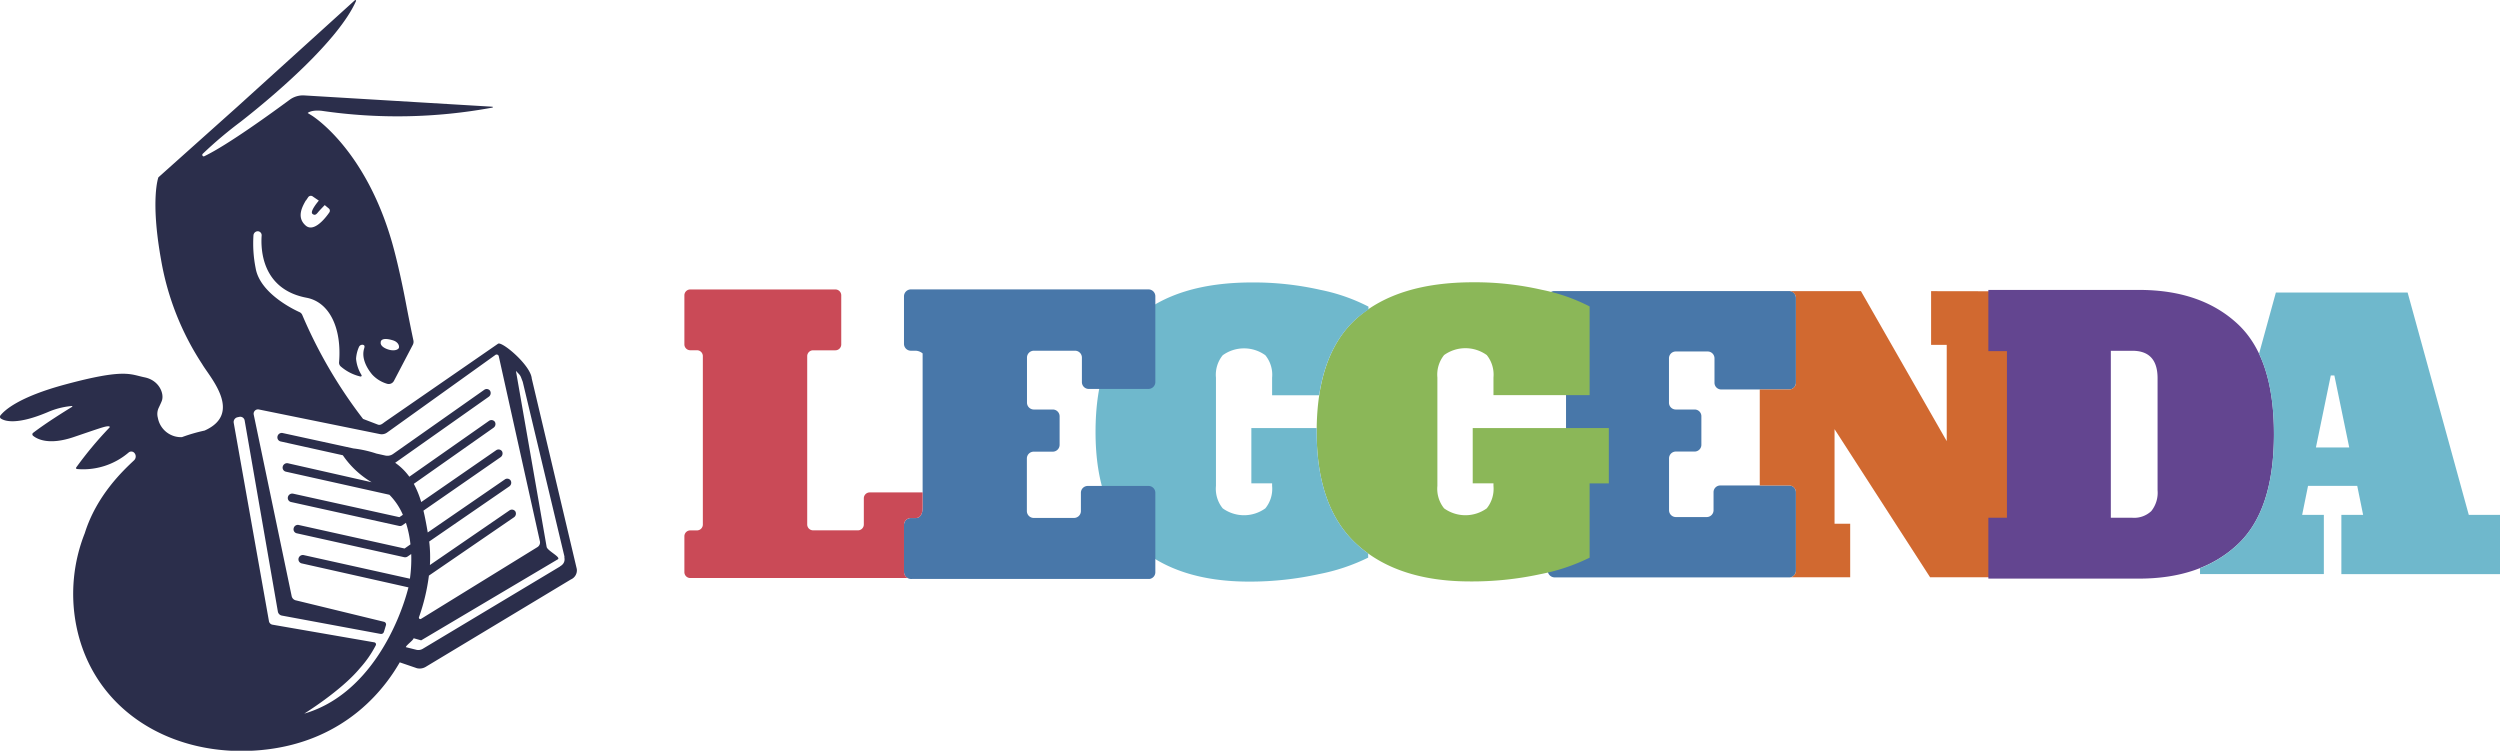 <svg id="Livello_1" data-name="Livello 1" xmlns="http://www.w3.org/2000/svg" xmlns:xlink="http://www.w3.org/1999/xlink" viewBox="0 0 425.2 127.68">
  <defs>
    <style>
      .cls-1 {
        fill: none;
      }

      .cls-2 {
        clip-path: url(#clip-path);
      }

      .cls-3 {
        fill: #4877a9;
      }

      .cls-4 {
        fill: #d16930;
      }

      .cls-5 {
        fill: #8bb758;
      }

      .cls-6 {
        fill: #6fb8cc;
      }

      .cls-7 {
        fill: #634590;
      }

      .cls-8 {
        fill: #ca4a57;
      }

      .cls-9 {
        fill: #2b2e4b;
      }
    </style>
    <clipPath id="clip-path" transform="translate(-18.25 -7.35)">
      <rect class="cls-1" x="-66.79" y="-226.44" width="595.28" height="595.28"/>
    </clipPath>
  </defs>
  <title>logo-leggenda</title>
  <g class="cls-2">
    <path class="cls-3" d="M281.48,104.39v-8a1.14,1.14,0,0,1,1.15-1.15h.82a1.15,1.15,0,0,0,1.15-1.16V68.28a1.15,1.15,0,0,0-1.15-1.15h-.82A1.14,1.14,0,0,1,281.48,66V58a1.15,1.15,0,0,1,1.15-1.15h39.92A1.15,1.15,0,0,1,323.7,58V72.44a1.14,1.14,0,0,1-1.15,1.15H311a1.14,1.14,0,0,1-1.15-1.15V68.28a1.16,1.16,0,0,0-1.16-1.15h-5.43a1.16,1.16,0,0,0-1.15,1.15v7.59A1.16,1.16,0,0,0,303.27,77h3.2a1.14,1.14,0,0,1,1.15,1.15V83a1.15,1.15,0,0,1-1.15,1.15h-3.2a1.16,1.16,0,0,0-1.15,1.15v8.83a1.16,1.16,0,0,0,1.15,1.16h5.27a1.16,1.16,0,0,0,1.15-1.16V91.07a1.14,1.14,0,0,1,1.15-1.15h11.71a1.14,1.14,0,0,1,1.15,1.15v13.32a1.13,1.13,0,0,1-1,1.16H282.79a1.2,1.2,0,0,1-1.31-1.16" transform="translate(-18.25 -7.35)"/>
    <path class="cls-4" d="M346.69,56.87V66h2.66V82.38L334.76,56.87H322.55A1.15,1.15,0,0,1,323.7,58V72.44a1.14,1.14,0,0,1-1.15,1.15h-5V89.92h5a1.15,1.15,0,0,1,1.15,1.15v13.32a1.16,1.16,0,0,1-.84,1.14h10.07v-9.1h-2.66V80.34l16.25,25.19h15.59V66h2.77v-9.1Z" transform="translate(-18.25 -7.35)"/>
    <path class="cls-5" d="M291.88,89.57h-3.27V102.2a33.22,33.22,0,0,1-8.4,2.81,54.93,54.93,0,0,1-11.94,1.23q-12.22,0-19.15-6.22T242.19,80.8q0-13.32,6.89-19.38t19.72-6.06a50.83,50.83,0,0,1,11.64,1.27,31,31,0,0,1,8.17,2.84V74.55H272.26v-3a5.32,5.32,0,0,0-1.14-3.81,6.22,6.22,0,0,0-7.26,0,5.32,5.32,0,0,0-1.14,3.81V90a5.31,5.31,0,0,0,1.14,3.81,6.22,6.22,0,0,0,7.26,0A5.31,5.31,0,0,0,272.26,90v-.45h-3.53v-9.4h23.15Z" transform="translate(-18.25 -7.35)"/>
    <path class="cls-6" d="M249.12,100q-6.93-6.21-6.93-19.22c0-.21,0-.42,0-.63H231.08v9.4h3.53V90a5.26,5.26,0,0,1-1.15,3.81,6.2,6.2,0,0,1-7.25,0A5.26,5.26,0,0,1,225.06,90V71.58a5.26,5.26,0,0,1,1.15-3.81,6.2,6.2,0,0,1,7.25,0,5.26,5.26,0,0,1,1.15,3.81v3h8q1.31-8.6,6.46-13.13A20.29,20.29,0,0,1,251,60v-.5a31.21,31.21,0,0,0-8.17-2.85,51.41,51.41,0,0,0-11.64-1.26q-12.81,0-19.71,6.06t-6.9,19.38q0,13,6.93,19.22t19.16,6.22A54.83,54.83,0,0,0,242.55,105a33.22,33.22,0,0,0,8.4-2.81v-.71a21.79,21.79,0,0,1-1.83-1.47" transform="translate(-18.25 -7.35)"/>
    <path class="cls-3" d="M172,104.68V96.62a1.17,1.17,0,0,1,1.17-1.16H174c.65,0,1.17-.52,1.17-1.83V67.46A2,2,0,0,0,174,67h-.83A1.17,1.17,0,0,1,172,65.79V57.74a1.18,1.18,0,0,1,1.17-1.17h40.41a1.17,1.17,0,0,1,1.17,1.17V72.33a1.17,1.17,0,0,1-1.17,1.17H203.42a1.16,1.16,0,0,1-1.16-1.17v-4.2A1.17,1.17,0,0,0,201.09,67h-7a1.17,1.17,0,0,0-1.17,1.17V75.8A1.17,1.17,0,0,0,194.07,77h3.24a1.16,1.16,0,0,1,1.16,1.16V83a1.17,1.17,0,0,1-1.16,1.17h-3.24a1.16,1.16,0,0,0-1.17,1.16v8.94a1.17,1.17,0,0,0,1.17,1.17h6.85a1.17,1.17,0,0,0,1.17-1.17v-3.1A1.16,1.16,0,0,1,203.25,90h10.33a1.16,1.16,0,0,1,1.17,1.16v13.49a1.15,1.15,0,0,1-1,1.17H173.34a1.23,1.23,0,0,1-1.34-1.17" transform="translate(-18.25 -7.35)"/>
    <path class="cls-7" d="M356.43,95.41h3.16V67.07h-3.16V56.66h25.63q10.53,0,16.75,5.77T405,81.21q0,13-6.22,18.78t-16.75,5.77H356.43Zm24.49,0a4.26,4.26,0,0,0,3.22-1.13,5,5,0,0,0,1.07-3.54V71.68c0-3.12-1.43-4.67-4.29-4.67h-3.66v28.4Z" transform="translate(-18.25 -7.35)"/>
    <path class="cls-6" d="M438.14,94.92l-10.4-37.81H405.33l-2.86,10.4Q405,72.88,405,81.21q0,13-6.22,18.78a20.13,20.13,0,0,1-6.35,4v1h21.06V94.92h-3.69l1-4.93h8.37l1,4.93h-3.7V105h27V94.92Zm-26-11.46,2.53-12.25h.61l2.53,12.25Z" transform="translate(-18.25 -7.35)"/>
    <path class="cls-8" d="M172,104.68V96.62a1.17,1.17,0,0,1,1.17-1.16H174c.65,0,1.17-.52,1.17-1.83V91.1h-9a1,1,0,0,0-1,1v4.45a1,1,0,0,1-1,1h-7.63a1,1,0,0,1-1-1V67.93a1,1,0,0,1,1-1h3.79a1,1,0,0,0,1-1V57.58a1,1,0,0,0-1-1H135.65a1,1,0,0,0-1,1v8.34a1,1,0,0,0,1,1h1.14a1,1,0,0,1,1,1V96.56a1,1,0,0,1-1,1h-1.14a1,1,0,0,0-1,1v6.1a1,1,0,0,0,1,1h37a1.11,1.11,0,0,1-.63-1" transform="translate(-18.25 -7.35)"/>
    <path class="cls-9" d="M108.69,71.73c-.18-2.27-5.08-6.38-5.73-5.92L83.75,79.08c-.41.29-.7.61-1.17.51L80,78.6A80.69,80.69,0,0,1,69.66,60.92a.92.92,0,0,0-.44-.47c-1.36-.61-6.78-3.34-7.49-7.49a21.41,21.41,0,0,1-.37-5.6.75.75,0,0,1,.73-.68.68.68,0,0,1,.66.75c-.16,2.28,0,9.11,7.64,10.56,3.94.75,6,5.23,5.53,10.95a.85.85,0,0,0,.29.74,7.86,7.86,0,0,0,3.35,1.71.17.17,0,0,0,.18-.25,6.31,6.31,0,0,1-.93-2.77,5.74,5.74,0,0,1,.49-2A.62.62,0,0,1,80,66c.31.08.28.31.18.64-.45,1.5.3,3.12,1.36,4.4a5.61,5.61,0,0,0,2.57,1.59,1,1,0,0,0,1.14-.5L88.46,66a1.12,1.12,0,0,0,.1-.76c-.18-.85-.65-3.08-1.27-6.33-.4-2.12-1.33-6.71-2.36-10.32C80.32,32.51,71.28,27,71.28,27l-.7-.43s.54-.55,2.34-.38A88.64,88.64,0,0,0,102,25.65c.09,0,.09-.15,0-.15L70,23.58a3.81,3.81,0,0,0-2.5.75C64.62,26.45,57,32,53,33.92c-.25.13-.47-.22-.26-.42a70.29,70.29,0,0,1,6.41-5.42C65,23.52,75.82,14.26,78.8,7.53a.12.12,0,0,0-.19-.14l-20,18.12-13.42,12s-1.39,3.68.44,13.94a46.73,46.73,0,0,0,7,17.82c1.29,2.22,7,8.37.42,11.31a28.62,28.62,0,0,0-3.86,1.12,4,4,0,0,1-4.09-3.28,2.47,2.47,0,0,1,.17-1.77c.22-.47.4-.85.5-1.12.46-1.22-.45-3.5-2.92-4S39.54,70,29.42,72.72C21.34,74.89,19,77.17,18.33,78a.37.37,0,0,0,.09.55c.67.44,2.72,1.1,7.92-1.09a13.1,13.1,0,0,1,4.16-1.06.08.08,0,0,1,0,.15c-.94.58-4.34,2.67-6.63,4.43a.31.31,0,0,0,0,.48c.67.56,2.67,1.67,6.93.22,4.83-1.64,5.43-1.88,6-1.82a.12.12,0,0,1,.08.2,63.08,63.08,0,0,0-5.67,6.8.17.17,0,0,0,.12.26,11.9,11.9,0,0,0,8.79-2.8.7.7,0,0,1,.92,0,.9.9,0,0,1,0,1.33c-1.78,1.68-6.34,5.9-8.37,12.38a28,28,0,0,0-1.48,15.55c2.81,14.7,16.47,22.75,31.49,21.34S84.26,123.43,86.24,120l2.92,1a2,2,0,0,0,1.46-.21l24.73-14.89a1.68,1.68,0,0,0,1-1.78ZM83,65.45c.21-.63,1.24-.48,2.1-.21s1.09.91,1,1.25-.86.65-1.94.26c-.65-.23-1.33-.67-1.13-1.3m-12.74-24,.35-.52a.55.55,0,0,1,.84-.14l1,.68s-1.59,1.83-1.09,2.25.78-.08,1.09-.43,1-1.06,1-1.06l.7.58a.5.5,0,0,1,.08.67c-.68,1-2.62,3.42-4,2.25-1.65-1.43-.56-3.28,0-4.28m-.42,87.37s6.39-3.92,9.63-7.83a18.28,18.28,0,0,0,2.7-3.9.35.35,0,0,0-.26-.49l-17.3-3a.74.74,0,0,1-.62-.62L58,79.26a.83.83,0,0,1,.63-.94l.32-.07a.76.76,0,0,1,.91.61l5.65,32.51a.84.84,0,0,0,.69.68L83,115.17a.49.49,0,0,0,.54-.34c.14-.42.25-.81.35-1.14a.46.46,0,0,0-.35-.59l-14.92-3.63a.94.94,0,0,1-.77-.76L61.4,77.85a.74.74,0,0,1,.86-.86l20.61,4.19a1.55,1.55,0,0,0,1.21-.26l18.41-13.19a.37.37,0,0,1,.6.25l7,31.5a.93.93,0,0,1-.43.92L89.87,112.6a.24.24,0,0,1-.36-.28,33.88,33.88,0,0,0,1.69-7.07l14.47-9.92a.76.76,0,0,0,.23-1,.71.71,0,0,0-1-.17l-13.53,9.29a23,23,0,0,0-.12-4l13.63-9.38a.76.76,0,0,0,.22-1,.7.7,0,0,0-1-.17L91,97.91c-.22-1.31-.45-2.54-.73-3.71l13.13-9.1a.77.77,0,0,0,.23-1,.71.71,0,0,0-1-.17L89.89,92.74a16.21,16.21,0,0,0-1.26-3.1l13.56-9.54a.76.76,0,0,0,.23-1,.71.71,0,0,0-1-.17L87.87,88.43a10.06,10.06,0,0,0-2.41-2.37l15.92-11.23a.77.77,0,0,0,.23-1,.7.7,0,0,0-1-.18L85.12,84.55a1.67,1.67,0,0,1-1.33.28l-1.53-.34a19.6,19.6,0,0,0-3.9-.87L66.32,81a.74.74,0,0,0-.87.56.71.71,0,0,0,.52.87l10.59,2.35a15.44,15.44,0,0,0,4.9,4.59L67.21,86.14a.76.76,0,0,0-.87.56.71.71,0,0,0,.52.87L84.48,91.5a11,11,0,0,1,2.29,3.41l-.59.4-18.09-4a.76.76,0,0,0-.87.56.7.7,0,0,0,.52.86L86.13,96.8a.76.76,0,0,0,.3,0,.72.72,0,0,0,.27-.12l.59-.41a17.86,17.86,0,0,1,.77,3.67l-1,.7-18-4a.72.72,0,0,0-.86.55.69.69,0,0,0,.51.86L87,102.12a.76.76,0,0,0,.3,0,.77.77,0,0,0,.28-.12l.61-.42a24.15,24.15,0,0,1-.22,4.18l-.07,0-18-4a.75.75,0,0,0-.87.55.71.71,0,0,0,.52.86l18.17,4.08c-1.58,6.2-6.83,18.43-17.92,21.53m43.7-25.08-23.35,14a1.46,1.46,0,0,1-1.15.15l-1.72-.43c0-.29,1.34-1.23,1.31-1.52l1.29.36,23.24-13.78c.61-.36-1.8-1.46-1.9-2.13L106,70.43l.55.58a1.74,1.74,0,0,1,.31.5l.3.79,7.1,29.74c-.13,0,.41,1-.8,1.66" transform="translate(-18.25 -7.35)"/>
  </g>
</svg>
